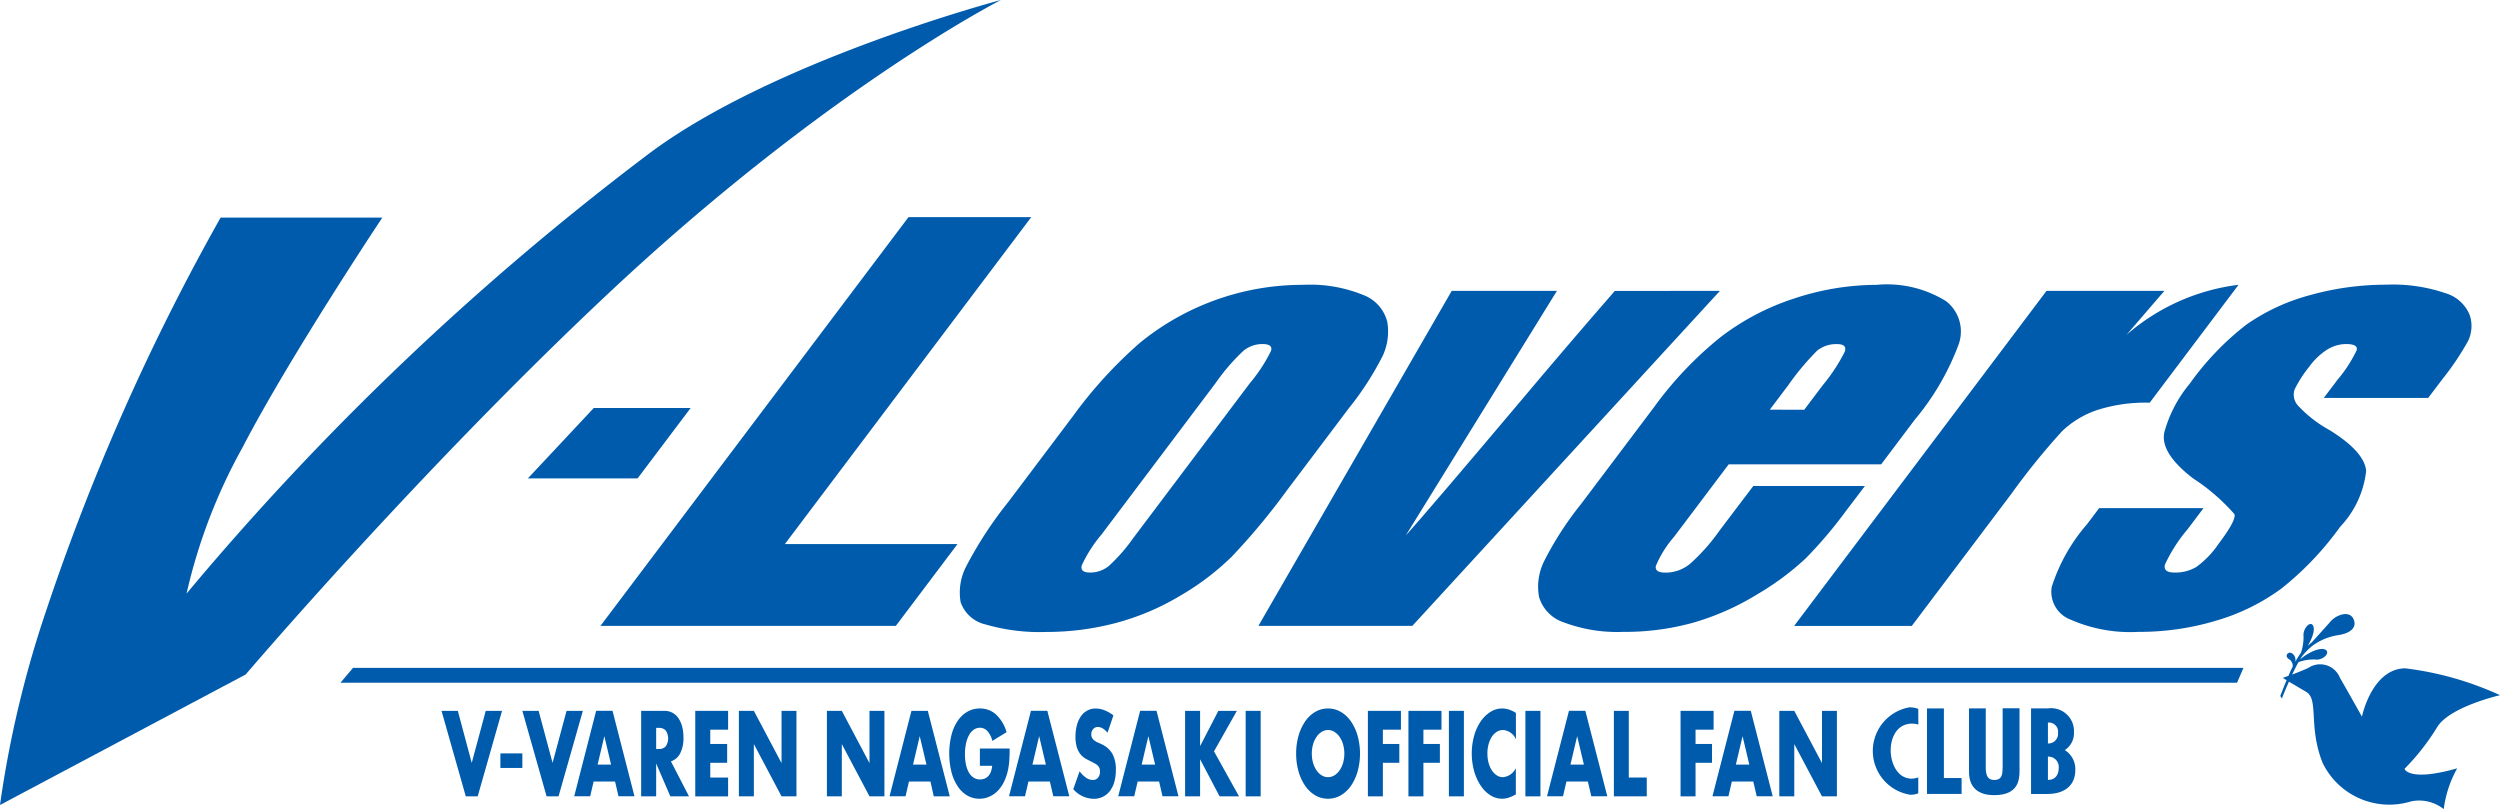 <svg xmlns="http://www.w3.org/2000/svg" width="118.493" height="38.348" viewBox="0 0 118.493 38.348"><defs><style>.cls-1{fill:#005bac;}</style></defs><g id="レイヤー_2" data-name="レイヤー 2"><g id="レイヤー_2-2" data-name="レイヤー 2"><path class="cls-1" d="M18.122,10.313H10.457A106.8,106.8,0,0,0,2.212,28.875,50.6,50.6,0,0,0,0,38.155l11.645-6.187s8.062-9.46,16.941-17.826C39.043,4.271,47.442,0,47.442,0s-10.911,2.884-16.8,7.371a132.373,132.373,0,0,0-21.8,20.764,26.126,26.126,0,0,1,2.65-6.921C13.705,16.944,18.122,10.313,18.122,10.313Z"/><path class="cls-1" d="M32.736,19.337l-2.517,3.339h-5.2l3.125-3.339Z"/><path class="cls-1" d="M48.878,10.292,37.2,25.788h8.182l-2.922,3.877h-14l14.6-19.373Z"/><path class="cls-1" d="M63.921,19.362l-2.932,3.889a31.419,31.419,0,0,1-2.616,3.142A12.4,12.4,0,0,1,55.9,28.259a11.842,11.842,0,0,1-3.058,1.281,12.884,12.884,0,0,1-3.248.413,9.149,9.149,0,0,1-2.87-.353,1.628,1.628,0,0,1-1.194-1.065,2.689,2.689,0,0,1,.283-1.724A18.658,18.658,0,0,1,47.8,23.778l3.066-4.069a20.962,20.962,0,0,1,3.16-3.458A12.194,12.194,0,0,1,61.762,13.5a6.661,6.661,0,0,1,2.861.485,1.834,1.834,0,0,1,1.128,1.262,2.734,2.734,0,0,1-.206,1.6A14.19,14.19,0,0,1,63.921,19.362Zm-4.681-1.2a7.469,7.469,0,0,0,1.006-1.538c.059-.211-.078-.317-.409-.317a1.429,1.429,0,0,0-.9.317,9.7,9.7,0,0,0-1.325,1.538l-5.4,7.168a6.44,6.44,0,0,0-.939,1.466q-.091.341.393.341a1.394,1.394,0,0,0,.89-.312,8.178,8.178,0,0,0,1.17-1.34Z"/><path class="cls-1" d="M81.52,13.786,66.94,29.665H59.645l9.163-15.879h4.986l-7.168,11.6q1.148-1.28,5.326-6.233,2.322-2.764,4.584-5.363Z"/><path class="cls-1" d="M89.163,22.007H81.936l-2.589,3.435a5.115,5.115,0,0,0-.866,1.387c-.037.208.116.312.456.312a1.834,1.834,0,0,0,1.162-.414,9.18,9.18,0,0,0,1.417-1.6L83.1,23.036h5.291L87.5,24.209a20.49,20.49,0,0,1-1.919,2.261,13.063,13.063,0,0,1-2.273,1.688A12.326,12.326,0,0,1,80.3,29.5a12.065,12.065,0,0,1-3.371.449,7.171,7.171,0,0,1-2.79-.443A1.816,1.816,0,0,1,72.948,28.3a2.717,2.717,0,0,1,.238-1.7,15.51,15.51,0,0,1,1.743-2.7l3.49-4.631a17.171,17.171,0,0,1,3.125-3.285,11.56,11.56,0,0,1,3.517-1.843,12.445,12.445,0,0,1,3.882-.64,5.31,5.31,0,0,1,3.293.772,1.818,1.818,0,0,1,.6,2.046A12.152,12.152,0,0,1,90.749,19.9Zm-3.648-2.585.875-1.16a8.455,8.455,0,0,0,1.047-1.592q.119-.358-.351-.359a1.441,1.441,0,0,0-.949.3,12.285,12.285,0,0,0-1.378,1.646l-.875,1.16Z"/><path class="cls-1" d="M102.587,13.786l-1.8,2.088a9.92,9.92,0,0,1,5.314-2.375l-4.212,5.588a7.5,7.5,0,0,0-2.523.359,4.463,4.463,0,0,0-1.637,1,33.249,33.249,0,0,0-2.389,2.95l-4.726,6.27H85.037L97,13.786Z"/><path class="cls-1" d="M115.089,18.86h-4.946l.649-.862A6.447,6.447,0,0,0,111.7,16.6q.075-.293-.5-.293a1.71,1.71,0,0,0-.907.269,3.161,3.161,0,0,0-.844.808,5.706,5.706,0,0,0-.689,1.071.764.764,0,0,0,.14.748,5.9,5.9,0,0,0,1.519,1.185q1.656,1.029,1.73,1.938a4.585,4.585,0,0,1-1.234,2.645,14.585,14.585,0,0,1-2.784,2.926,9.934,9.934,0,0,1-3.087,1.519,12.662,12.662,0,0,1-3.683.533,7.03,7.03,0,0,1-3.208-.575,1.412,1.412,0,0,1-.907-1.555,8.418,8.418,0,0,1,1.67-2.968l.577-.766h4.947l-.758,1.005a7.367,7.367,0,0,0-1.067,1.664c-.067.255.082.383.451.383a1.951,1.951,0,0,0,1.023-.258,4.32,4.32,0,0,0,1.051-1.083c.572-.758.827-1.232.769-1.424a9.45,9.45,0,0,0-1.966-1.7q-1.56-1.2-1.362-2.172a6.116,6.116,0,0,1,1.207-2.315,13.226,13.226,0,0,1,2.694-2.806,9.551,9.551,0,0,1,3.02-1.394,13.326,13.326,0,0,1,3.6-.491,7.669,7.669,0,0,1,2.8.4,1.78,1.78,0,0,1,1.163,1.059,1.638,1.638,0,0,1-.091,1.22,13.031,13.031,0,0,1-1.18,1.759Z"/><polygon class="cls-1" points="106.03 32.36 16.136 32.36 16.734 31.654 106.334 31.654 106.03 32.36"/><path class="cls-1" d="M113.967,36.441A10.882,10.882,0,0,0,115.5,34.49c.559-.983,2.994-1.54,2.994-1.54a15.117,15.117,0,0,0-4.5-1.274c-1.58.029-2.045,2.291-2.045,2.291s-.587-1.053-1.044-1.845a1.008,1.008,0,0,0-1.5-.463c-.238.11-.528.224-.764.313.1-.206.2-.41.3-.589a2.12,2.12,0,0,1,.8-.124c.309.051.685-.26.524-.43-.192-.2-.81.049-1.247.426.043-.07.085-.135.127-.191a2.981,2.981,0,0,1,.5-.488,2.791,2.791,0,0,1,1.182-.473c.6-.09.907-.379.716-.775s-.787-.2-1.066.113c-.178.2-.609.681-.9,1-.071.058-.141.117-.2.174.245-.4.378-.835.228-1s-.464.214-.424.54a2.283,2.283,0,0,1-.125.793l-.019.023a3.606,3.606,0,0,0-.247.4.408.408,0,0,0-.042-.287c-.155-.231-.292-.132-.325-.1s-.109.16.1.28a.363.363,0,0,1,.144.332c-.072.144-.141.292-.2.436l-.269.1.181.106c-.168.4-.287.719-.3.746l.075.126c0-.007.143-.37.335-.8l.823.485c.6.354.089,1.662.776,3.368a3.512,3.512,0,0,0,4.188,1.821,1.871,1.871,0,0,1,1.55.366,5.358,5.358,0,0,1,.638-1.933C114.155,37.071,113.967,36.441,113.967,36.441Z"/><path class="cls-1" d="M21.7,33.693l.659,2.466.664-2.466h.772l-1.153,4.052h-.565l-1.15-4.052Z"/><path class="cls-1" d="M23.717,35.709h1.041v.69H23.717Z"/><path class="cls-1" d="M25.53,33.693l.66,2.466.663-2.466h.772l-1.152,4.052h-.566l-1.149-4.052Z"/><path class="cls-1" d="M29.152,37.041H28.136l-.163.7h-.757l1.04-4.052h.776l1.04,4.052h-.757Zm-.189-.8-.319-1.349-.319,1.349Z"/><path class="cls-1" d="M32.657,37.745h-.885L31.1,36.186v1.559h-.711V33.693H31.49a.776.776,0,0,1,.4.1.818.818,0,0,1,.281.271,1.311,1.311,0,0,1,.167.4,1.977,1.977,0,0,1,.056.484,1.623,1.623,0,0,1-.15.75.775.775,0,0,1-.444.389ZM31.1,35.5h.134a.4.4,0,0,0,.322-.129.666.666,0,0,0,0-.742.4.4,0,0,0-.322-.129H31.1Z"/><path class="cls-1" d="M34.51,34.585h-.845v.677h.8v.892h-.8v.7h.845v.893H32.954V33.693H34.51Z"/><path class="cls-1" d="M35.021,37.745V33.693h.71l1.312,2.477V33.693h.707v4.052h-.707l-1.312-2.478v2.478Z"/><path class="cls-1" d="M39.193,37.745V33.693H39.9l1.312,2.477V33.693h.707v4.052h-.707L39.9,35.267v2.478Z"/><path class="cls-1" d="M44.1,37.041H43.083l-.163.7h-.758L43.2,33.693h.776l1.04,4.052h-.758Zm-.188-.8-.319-1.349-.319,1.349Z"/><path class="cls-1" d="M46.444,35.477h1.41q0,.323-.018.586a2.989,2.989,0,0,1-.073.489,2.371,2.371,0,0,1-.206.561,1.571,1.571,0,0,1-.307.409,1.263,1.263,0,0,1-.386.249,1.141,1.141,0,0,1-.442.086,1.117,1.117,0,0,1-.582-.155,1.4,1.4,0,0,1-.451-.438,2.246,2.246,0,0,1-.294-.677,3.7,3.7,0,0,1,0-1.742,2.158,2.158,0,0,1,.294-.674,1.423,1.423,0,0,1,.458-.435,1.171,1.171,0,0,1,.6-.156,1.122,1.122,0,0,1,.75.274,1.834,1.834,0,0,1,.511.849l-.674.414a1.073,1.073,0,0,0-.245-.479.482.482,0,0,0-.342-.145.5.5,0,0,0-.29.089.721.721,0,0,0-.223.253,1.447,1.447,0,0,0-.145.395,2.332,2.332,0,0,0-.053.516,2.389,2.389,0,0,0,.045.478,1.342,1.342,0,0,0,.136.381.713.713,0,0,0,.225.25.554.554,0,0,0,.312.089.606.606,0,0,0,.2-.035.47.47,0,0,0,.176-.113.609.609,0,0,0,.128-.2,1.086,1.086,0,0,0,.069-.3h-.583Z"/><path class="cls-1" d="M49.761,37.041H48.746l-.164.7h-.757l1.04-4.052h.776l1.041,4.052h-.758Zm-.189-.8-.319-1.349-.319,1.349Z"/><path class="cls-1" d="M52.494,34.73a.9.9,0,0,0-.232-.207.444.444,0,0,0-.225-.067.286.286,0,0,0-.224.1.361.361,0,0,0-.088.253.327.327,0,0,0,.044.177.422.422,0,0,0,.114.121.79.79,0,0,0,.16.089c.059.025.118.052.176.081a1.135,1.135,0,0,1,.509.459,1.533,1.533,0,0,1,.161.75,2.093,2.093,0,0,1-.07.564,1.3,1.3,0,0,1-.207.433.945.945,0,0,1-.334.279.983.983,0,0,1-.447.1,1.323,1.323,0,0,1-.961-.456l.3-.849a1.329,1.329,0,0,0,.315.311.564.564,0,0,0,.308.1.3.3,0,0,0,.259-.119.443.443,0,0,0,.085-.268.537.537,0,0,0-.021-.159.35.35,0,0,0-.073-.124.609.609,0,0,0-.132-.1c-.055-.032-.12-.067-.2-.107s-.182-.09-.27-.142a.851.851,0,0,1-.235-.207,1.014,1.014,0,0,1-.167-.325,1.622,1.622,0,0,1-.064-.5,2.093,2.093,0,0,1,.067-.546,1.358,1.358,0,0,1,.189-.419.871.871,0,0,1,.3-.271.8.8,0,0,1,.394-.1,1.216,1.216,0,0,1,.424.083,1.614,1.614,0,0,1,.424.244Z"/><path class="cls-1" d="M54.937,37.041H53.922l-.163.7H53l1.04-4.052h.776l1.04,4.052H55.1Zm-.188-.8-.319-1.349-.319,1.349Z"/><path class="cls-1" d="M56.881,35.364l.866-1.671h.877L57.54,35.611l1.186,2.134h-.921l-.924-1.757v1.757H56.17V33.693h.711Z"/><path class="cls-1" d="M59.752,33.693v4.052h-.711V33.693Z"/><path class="cls-1" d="M61.434,35.719a3.016,3.016,0,0,1,.112-.841,2.325,2.325,0,0,1,.312-.68,1.5,1.5,0,0,1,.477-.454,1.177,1.177,0,0,1,.61-.164,1.19,1.19,0,0,1,.61.164,1.51,1.51,0,0,1,.48.454,2.3,2.3,0,0,1,.313.68,3.186,3.186,0,0,1,0,1.682,2.313,2.313,0,0,1-.313.68,1.532,1.532,0,0,1-.48.454,1.189,1.189,0,0,1-.61.163,1.176,1.176,0,0,1-.61-.163,1.523,1.523,0,0,1-.477-.454,2.337,2.337,0,0,1-.312-.68A3.021,3.021,0,0,1,61.434,35.719Zm.743,0a1.541,1.541,0,0,0,.061.446,1.234,1.234,0,0,0,.167.354.787.787,0,0,0,.245.234.568.568,0,0,0,.591,0,.8.8,0,0,0,.246-.234,1.211,1.211,0,0,0,.169-.354,1.635,1.635,0,0,0,0-.892,1.217,1.217,0,0,0-.169-.355.825.825,0,0,0-.246-.234.568.568,0,0,0-.591,0,.81.81,0,0,0-.245.234,1.24,1.24,0,0,0-.167.355A1.537,1.537,0,0,0,62.177,35.719Z"/><path class="cls-1" d="M66.4,34.585h-.856v.677h.78v.892h-.78v1.591h-.71V33.693H66.4Z"/><path class="cls-1" d="M68.322,34.585h-.856v.677h.78v.892h-.78v1.591h-.71V33.693h1.566Z"/><path class="cls-1" d="M69.384,33.693v4.052h-.711V33.693Z"/><path class="cls-1" d="M71.852,35.047a.711.711,0,0,0-.609-.446.545.545,0,0,0-.3.086.779.779,0,0,0-.234.234,1.236,1.236,0,0,0-.154.352,1.672,1.672,0,0,0-.056.44,1.7,1.7,0,0,0,.056.446,1.242,1.242,0,0,0,.156.355.8.8,0,0,0,.234.236.521.521,0,0,0,.29.086.753.753,0,0,0,.612-.429v1.246l-.072.038a1.621,1.621,0,0,1-.305.126,1.006,1.006,0,0,1-.279.04,1.022,1.022,0,0,1-.542-.158,1.519,1.519,0,0,1-.456-.446,2.421,2.421,0,0,1-.317-.683,3.164,3.164,0,0,1,0-1.719,2.322,2.322,0,0,1,.315-.672,1.546,1.546,0,0,1,.459-.441,1.029,1.029,0,0,1,.868-.107,1.543,1.543,0,0,1,.331.158Z"/><path class="cls-1" d="M73.013,33.693v4.052H72.3V33.693Z"/><path class="cls-1" d="M75.26,37.041H74.245l-.163.7h-.758l1.041-4.052h.775l1.041,4.052h-.758Zm-.188-.8-.319-1.349-.319,1.349Z"/><path class="cls-1" d="M77.2,33.693v3.159h.852v.893H76.493V33.693Z"/><path class="cls-1" d="M81.22,34.585h-.856v.677h.78v.892h-.78v1.591h-.71V33.693H81.22Z"/><path class="cls-1" d="M83.1,37.041H82.086l-.163.7h-.757l1.04-4.052h.776l1.04,4.052h-.758Zm-.188-.8-.319-1.349-.319,1.349Z"/><path class="cls-1" d="M84.334,37.745V33.693h.71l1.313,2.477V33.693h.707v4.052h-.707l-1.313-2.478v2.478Z"/><path class="cls-1" d="M90.925,34.341a1.158,1.158,0,0,0-.3-.043c-.7,0-1.011.64-1.011,1.263,0,.6.306,1.345,1,1.345a1.042,1.042,0,0,0,.307-.059V37.6a.978.978,0,0,1-.371.07,2.1,2.1,0,0,1-.038-4.146,1.207,1.207,0,0,1,.409.075Z"/><path class="cls-1" d="M92.135,33.577v3.3h.839v.753h-1.64V33.577Z"/><path class="cls-1" d="M94.12,33.577V36.2c0,.307-.038.769.4.769.392,0,.392-.3.4-.6v-2.8h.8v2.958c0,.43-.049,1.161-1.2,1.161-.747,0-1.194-.349-1.194-1.108V33.577Z"/><path class="cls-1" d="M96.266,37.632V33.577h.785A1.088,1.088,0,0,1,98.3,34.712a.944.944,0,0,1-.436.839,1.058,1.058,0,0,1,.5.941c0,.8-.591,1.14-1.322,1.14Zm.8-3.383v.99a.462.462,0,0,0,.479-.511A.432.432,0,0,0,97.067,34.249Zm0,1.613v1.1c.323.016.511-.221.511-.56A.489.489,0,0,0,97.067,35.862Z"/></g></g></svg>